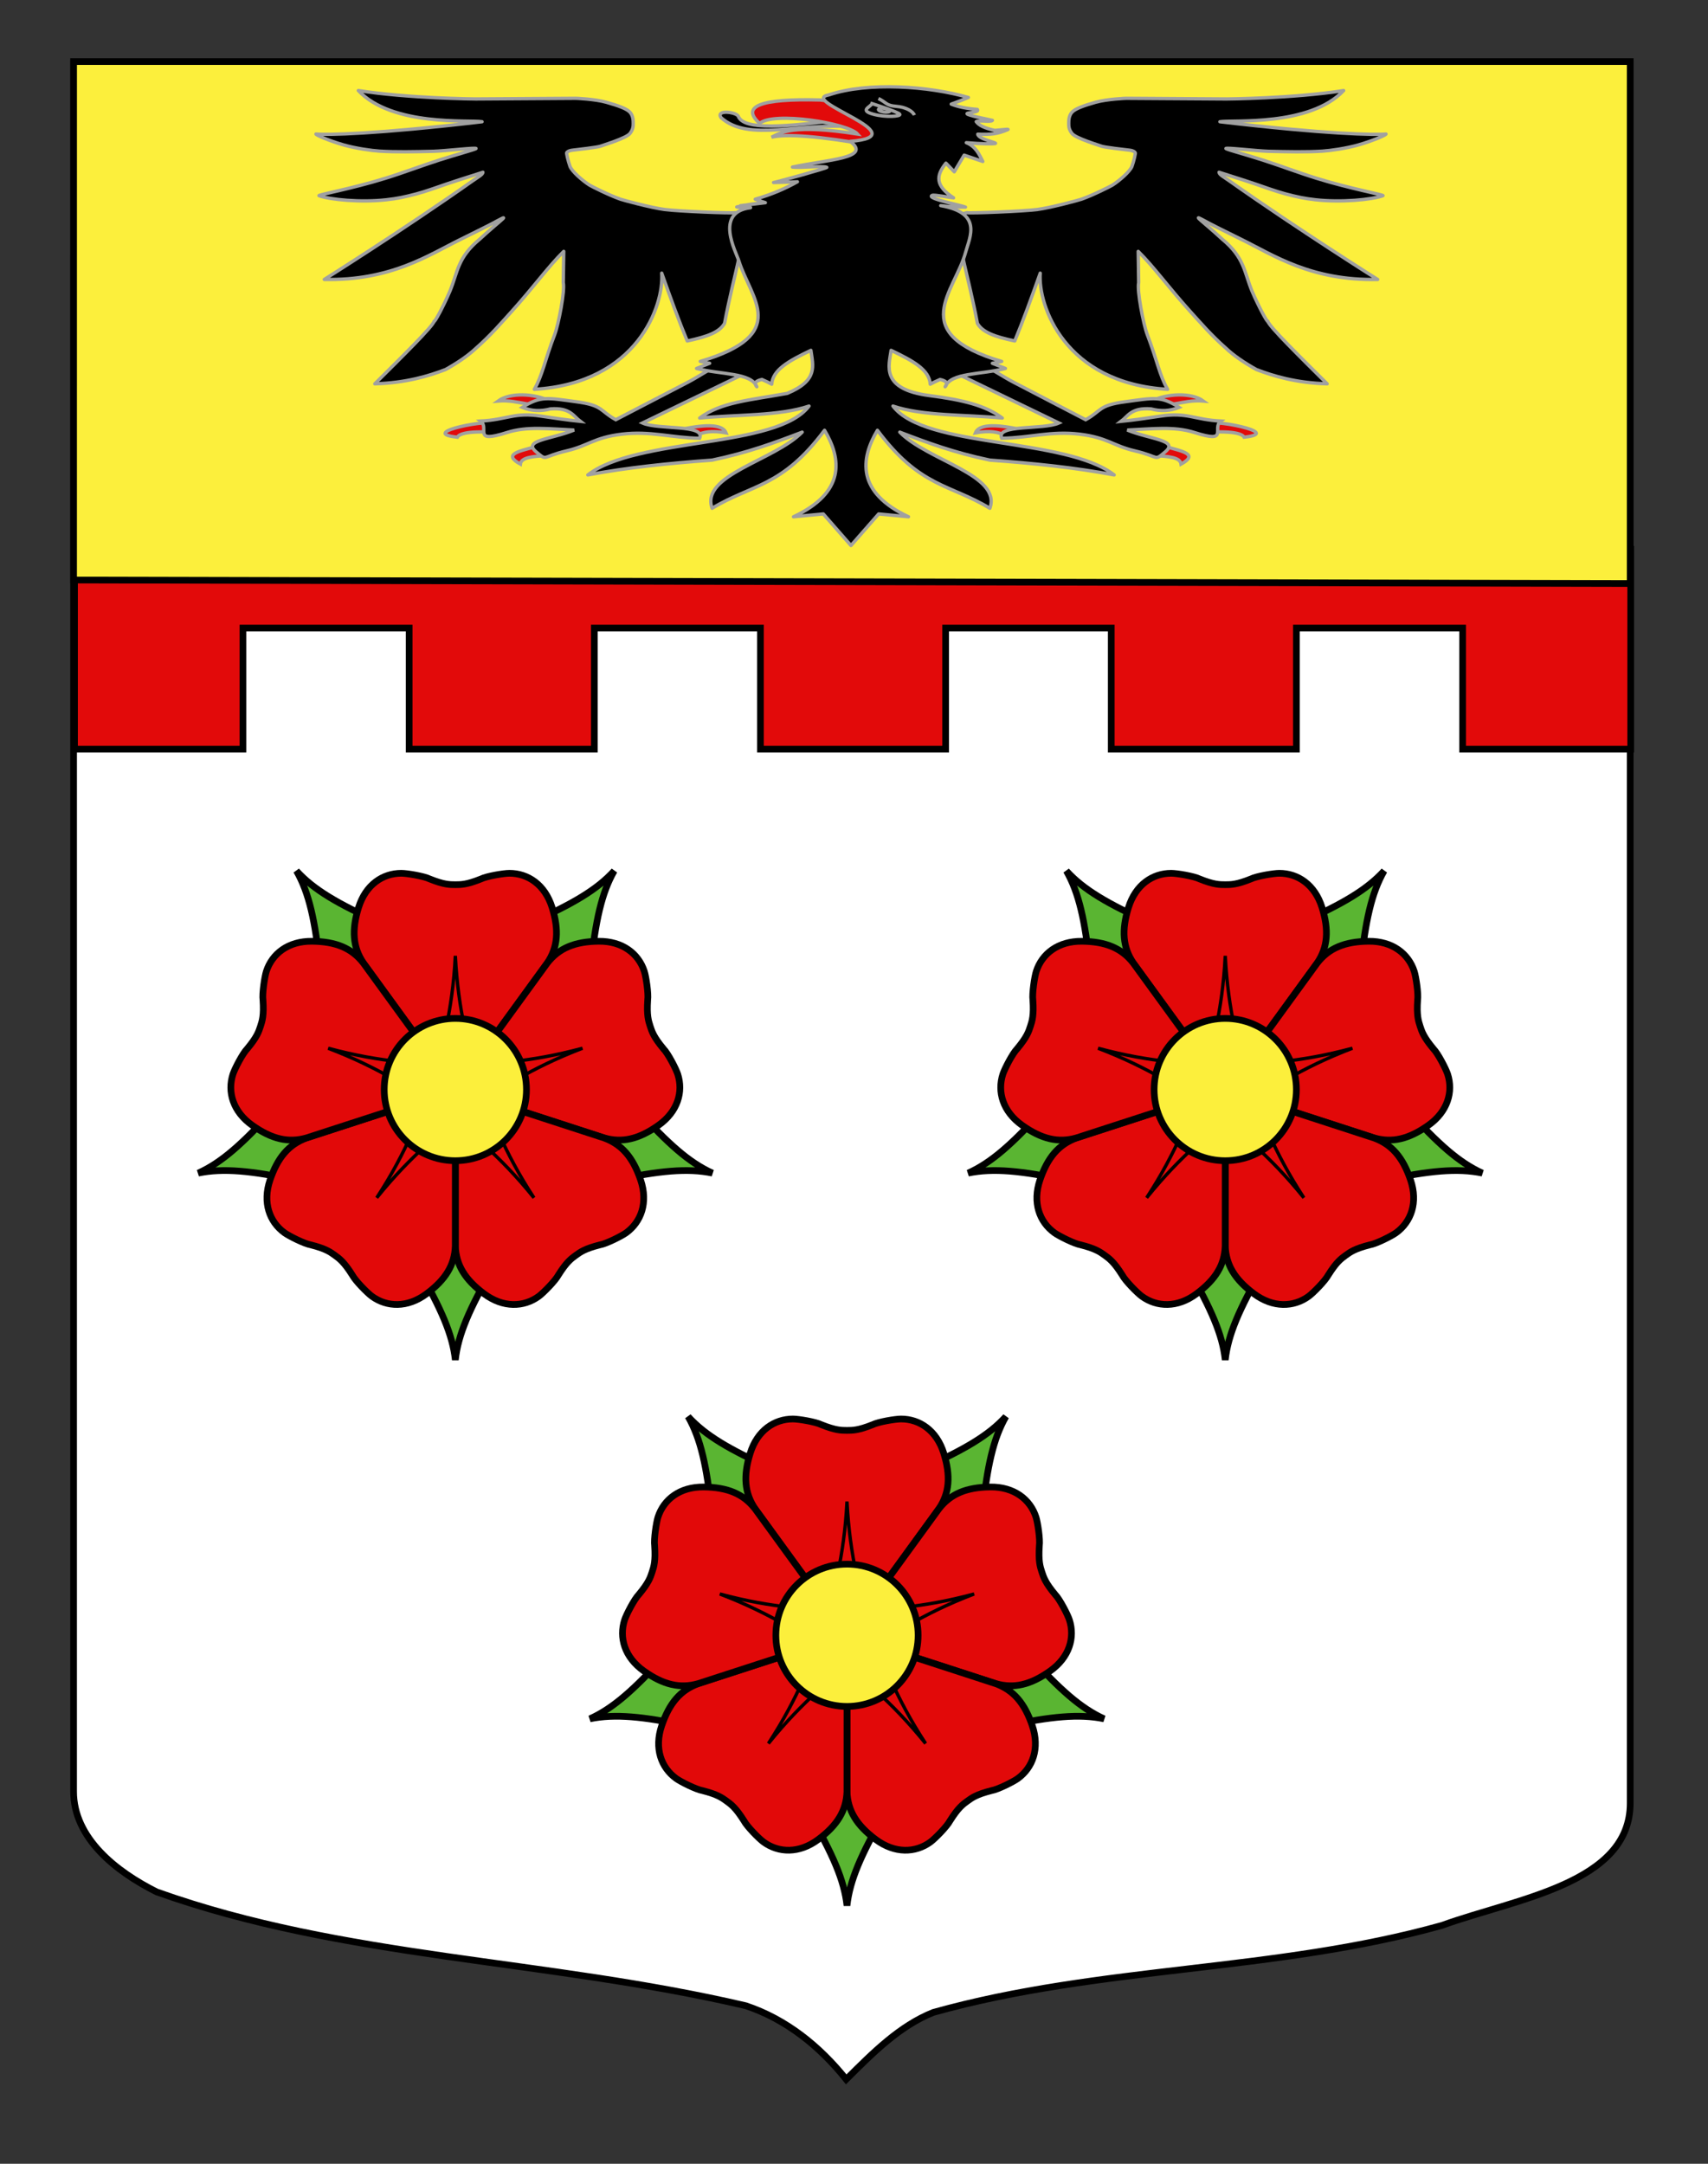 <?xml version="1.0" encoding="utf-8"?>
<!-- Generator: Adobe Illustrator 15.1.0, SVG Export Plug-In . SVG Version: 6.00 Build 0)  -->
<!DOCTYPE svg PUBLIC "-//W3C//DTD SVG 1.1//EN" "http://www.w3.org/Graphics/SVG/1.1/DTD/svg11.dtd">
<svg version="1.1" id="Layer_1" xmlns="http://www.w3.org/2000/svg" xmlns:xlink="http://www.w3.org/1999/xlink" x="0px" y="0px"
	 width="255.118px" height="323.148px" viewBox="0 0 255.118 323.148" enable-background="new 0 0 255.118 323.148"
	 xml:space="preserve">
<rect x="0" y="0" width="255.118" height="323.148" fill="#333333" stroke="none"/>
<g id="Calque_2">
	<path fill="#FFFFFF" stroke="#000000" d="M10.994,9.546c78,0,154.504,0,232.504,0c0,135.583,0,149.083,0,259.75
		c0,12.043-17.101,14.25-28.102,18.25c-25,7-51,6-76,13.001c-5,2-9,6-13,10c-4-5-9-9-15-11c-30-7.001-60-7.001-88-17.001
		c-6-3-12.406-8-12.406-15C10.994,244.005,10.994,145.921,10.994,9.546z"/>
</g>
<path fill="#E20A0A" stroke="#000000" stroke-miterlimit="10" d="M11.13,82.021v29.864h25.159V93.801h24.823v18.084H88.77V93.801
	h24.819v18.084h27.66V93.801h24.735v18.084h27.656V93.801h24.825v18.084h25.106V82.019L11.13,82.021z"/>
<g id="Calque_2_1_">
	<path fill="#FCEF3C" stroke="#000000" d="M10.991,86.623c0,0,0.003-36.5,0.003-77.428c78,0,154.504,0,232.504,0
		c0,40.689,0,77.953,0,77.953L10.991,86.623z"/>
</g>
<g id="Aigle">
	<path id="path2764" stroke="#A0A0A0" stroke-width="0.5" stroke-linejoin="round" d="M111.049,32.082l-1.248-0.323
		c-0.589,0.113-8.465-0.198-10.532-0.471c-2.067-0.273-6.182-1.395-6.596-1.538c-1.666-0.581-4.367-1.942-4.631-2.11
		c-1.04-0.666-2.634-2.05-2.908-2.807c-0.275-0.761-0.555-1.986-0.489-2.047c0.066-0.062,0.247-0.288,0.875-0.36
		c0.707-0.08,3.738-0.426,4.162-0.591c0.339-0.133,3.879-1.19,4.419-1.904c0.462-0.611,0.481-1.042,0.481-1.489
		c0-0.445-0.006-1.126-0.466-1.66c-0.458-0.533-1.767-1.01-3.538-1.506c-1.771-0.497-4.566-0.594-4.566-0.594L71.01,14.777
		c-0.015,0.001-9.96-0.071-17.49-1.255C58.59,18.935,70.175,17.87,72,18.18c-15.866,1.864-23.26,1.996-24.808,1.838
		c0.023,0.162,1.938,0.994,4.126,1.626c1.771,0.511,4.225,0.858,5.39,0.93c2.444,0.149,5.134,0.093,8.036,0.022
		c1.625-0.039,6.762-0.639,6.336-0.394c-0.333,0.191-2.613,0.792-5.405,1.68c-2.453,0.78-5.296,1.868-8.1,2.74
		c-5.015,1.56-10.216,2.497-9.925,2.604c1.654,0.604,6.26,1.032,10.082,0.605c1.642-0.184,2.662-0.402,4.456-0.871
		c1.386-0.362,3.312-1.067,4.455-1.457c2.168-0.74,4.207-1.353,5.487-1.777c-0.005,0.334-0.684,0.69-1.51,1.268
		c-10.37,7.32-22.185,14.741-22.185,14.741c9.93,0.209,15.539-3.611,20.313-5.963c6.078-2.996,4.69-2.37,6.005-3.046
		c1.312-0.675-0.314,0.426-3.085,2.979c-3.355,2.77-3.27,4.891-4.477,7.807c-0.93,2.176-2.312,4.756-2.348,4.455
		c-0.13,0.727-4.896,5.413-8.861,9.358c4.686-0.145,8.049-1.172,10.567-2.136c1.87-1.048,3.423-2.113,4.594-3.227
		c2.135-1.879,3.68-3.678,5.235-5.396c3.257-3.6,5.531-6.777,7.826-9.025l-0.074,4.674c0.278,1.117-0.694,6.229-1.296,7.793
		c-1.463,3.804-1.814,6.063-3.027,8.135c15.419-0.907,19.389-12.558,19.033-17.351c1.268,3.586,2.536,7.066,3.807,10.127
		c3.081-0.651,4.821-1.32,5.579-2.631c0.677-3.626,1.487-6.743,2.164-9.804l6.367-4.667L111.049,32.082z"/>
	<path id="path5440" stroke="#A0A0A0" stroke-width="0.5" stroke-linejoin="round" d="M143.167,32.082l1.247-0.323
		c0.592,0.113,8.467-0.198,10.534-0.471c2.067-0.273,6.179-1.395,6.594-1.538c1.666-0.581,4.37-1.942,4.632-2.11
		c1.042-0.666,2.634-2.05,2.909-2.807c0.274-0.761,0.555-1.986,0.489-2.047c-0.065-0.062-0.247-0.288-0.875-0.36
		c-0.707-0.08-3.74-0.426-4.163-0.591c-0.339-0.133-3.878-1.19-4.42-1.904c-0.465-0.611-0.481-1.042-0.481-1.489
		c0-0.445,0.006-1.126,0.465-1.66c0.459-0.533,1.767-1.01,3.539-1.506c1.771-0.497,4.566-0.594,4.566-0.594l15,0.096
		c0.018,0.001,9.96-0.071,17.491-1.255c-5.069,5.413-16.658,4.348-18.482,4.658c15.868,1.864,23.262,1.997,24.81,1.838
		c-0.022,0.162-1.937,0.994-4.123,1.626c-1.774,0.511-4.226,0.858-5.392,0.93c-2.442,0.149-5.132,0.093-8.037,0.022
		c-1.624-0.039-6.76-0.64-6.335-0.396c0.332,0.192,2.612,0.793,5.405,1.681c2.454,0.78,5.295,1.868,8.1,2.74
		c5.017,1.56,10.218,2.497,9.926,2.604c-1.656,0.604-6.26,1.032-10.085,0.605c-1.64-0.183-2.661-0.402-4.454-0.871
		c-1.386-0.362-3.312-1.067-4.457-1.457c-2.166-0.741-4.206-1.353-5.486-1.777c0.006,0.334,0.685,0.69,1.511,1.268
		c10.369,7.32,22.184,14.742,22.184,14.742c-9.929,0.208-15.539-3.611-20.316-5.964c-6.077-2.996-4.69-2.37-6.002-3.045
		c-1.314-0.676,0.312,0.426,3.082,2.979c3.355,2.77,3.271,4.891,4.478,7.807c0.932,2.175,2.314,4.756,2.348,4.454
		c0.131,0.727,4.896,5.414,8.862,9.358c-4.688-0.145-8.05-1.172-10.567-2.136c-1.87-1.048-3.425-2.113-4.595-3.227
		c-2.134-1.879-3.679-3.678-5.236-5.396c-3.257-3.601-5.53-6.776-7.823-9.024l0.071,4.675c-0.277,1.116,0.694,6.228,1.295,7.793
		c1.463,3.805,1.815,6.063,3.027,8.135c-15.417-0.908-19.385-12.558-19.031-17.351c-1.268,3.585-2.538,7.066-3.805,10.127
		c-3.083-0.651-4.824-1.32-5.579-2.631c-0.677-3.626-1.489-6.743-2.166-9.804l-6.365-4.666L143.167,32.082z"/>
	<g id="g12549">
		<g id="g12543">
			<path id="path6333" fill="#E20A0A" stroke="#A0A0A0" stroke-width="0.5" d="M73.583,64.515c0.012-0.027,0.116-1.158,0.114-1.148
				c0.18-0.939-11.633,1.257-5.385,1.926C68.955,64.176,73.55,64.592,73.583,64.515C73.595,64.488,73.571,64.544,73.583,64.515z"/>
			<path id="path8112" fill="#E20A0A" stroke="#A0A0A0" stroke-width="0.5" d="M81.949,59.821c-2.087,1.478-4.273-0.211-7.562,0.07
				C76.191,58.567,79.911,58.802,81.949,59.821L81.949,59.821z"/>
			<path id="path9884" fill="#E20A0A" stroke="#A0A0A0" stroke-width="0.5" d="M81.393,68.035c1.688-0.156,0.627-1.896-1.624-1.265
				c-2.25,0.631-4.722,1.079-2.043,2.545C77.861,68.256,79.703,68.189,81.393,68.035C83.082,67.879,79.703,68.189,81.393,68.035z"/>
			<path id="path11656" fill="#E20A0A" stroke="#A0A0A0" stroke-width="0.5" d="M101.812,64.121c3.953-0.859,6.15-0.675,6.638,0.525
				c-2.102-0.382-3.466-0.147-4.455,0.404"/>
		</g>
		<path id="path5446" stroke="#A0A0A0" stroke-width="0.5" d="M112.579,55.135c-6.22-1.177-5.938-0.073-9.938,2.005
			c-3.555,1.847-7.11,3.694-10.665,5.542c-2.43-1.327-1.818-2.14-5.925-2.688c-4.305-0.575-5.296-0.897-8.036,0.849
			c1.334,0.543,2.738,0.615,4.214,0.224c2.963-0.213,3.415,1.081,4.455,1.862c-2.019-0.199-3.973-0.499-5.904-0.788
			c-4.008-0.604-4.981,0.539-8.995,0.742c1.417,1.069-1.355,3.402,3.923,1.716c3.054-0.972,6.344-0.539,10.048-0.372
			c-3.453,1.408-7.781,1.504-5.653,3.271c1.72,1.426,0.708,0.733,4.55-0.169c3.247-0.762,4.07-1.985,8.237-2.488
			c4.268-0.515,7.425,0.555,11.614,0.614c0.948-2.122-6.223-1.228-8.54-2.281L112.579,55.135L112.579,55.135z"/>
	</g>
	<g id="g12557" transform="matrix(-1,0,0,1,714.467,0)">
		<g id="g12559">
			<path id="path12561" fill="#E20A0A" stroke="#A0A0A0" stroke-width="0.5" d="M533.914,64.515
				c0.011-0.027,0.117-1.158,0.113-1.148c0.194-0.935-11.647,1.256-5.386,1.926C529.281,64.181,533.883,64.585,533.914,64.515
				C533.924,64.488,533.9,64.544,533.914,64.515z"/>
			<path id="path12563" fill="#E20A0A" stroke="#A0A0A0" stroke-width="0.5" d="M542.278,59.821c-2.085,1.478-4.27-0.211-7.562,0.07
				C536.52,58.567,540.241,58.803,542.278,59.821L542.278,59.821z"/>
			<path id="path12565" fill="#E20A0A" stroke="#A0A0A0" stroke-width="0.5" d="M541.724,68.035c1.69-0.156,0.627-1.896-1.626-1.265
				c-2.251,0.631-4.719,1.079-2.042,2.545C538.194,68.256,540.032,68.189,541.724,68.035
				C543.415,67.879,540.032,68.189,541.724,68.035z"/>
			<path id="path12567" fill="#E20A0A" stroke="#A0A0A0" stroke-width="0.5" d="M562.141,64.121c3.953-0.859,6.15-0.675,6.638,0.525
				c-2.099-0.382-3.468-0.147-4.455,0.404"/>
		</g>
		<path id="path12569" stroke="#A0A0A0" stroke-width="0.5" d="M572.911,55.135c-6.222-1.177-5.938-0.073-9.94,2.005
			c-3.555,1.847-7.11,3.694-10.665,5.542c-2.428-1.327-1.816-2.14-5.925-2.688c-4.304-0.575-5.295-0.897-8.035,0.849
			c1.333,0.543,2.74,0.615,4.215,0.224c2.961-0.213,3.414,1.081,4.455,1.862c-2.019-0.199-3.973-0.499-5.906-0.788
			c-4.009-0.604-4.979,0.539-8.994,0.742c1.413,1.07-1.354,3.402,3.923,1.716c3.055-0.972,6.343-0.539,10.049-0.372
			c-3.451,1.408-7.781,1.504-5.651,3.271c1.717,1.426,0.708,0.733,4.55-0.169c3.247-0.762,4.072-1.985,8.24-2.488
			c4.264-0.515,7.423,0.555,11.614,0.614c0.953-2.121-6.229-1.229-8.541-2.281L572.911,55.135L572.911,55.135z"/>
	</g>
	<path id="path32275" stroke="#A0A0A0" stroke-width="0.5" stroke-linejoin="round" d="M127.901,18.977
		c1.235,0.154,1.86-1.521-1.376-1.19c-9.319,1.164-15.443,1.751-16.275-0.473c-0.445-0.607-3.328-0.957-2.561,0.248
		C111.892,21.315,119.323,18.185,127.901,18.977z"/>
	<path id="path31388" fill="#E20A0A" stroke="#A0A0A0" stroke-width="0.5" d="M135.185,16.346l-5.052,5.361
		c-7.83-1.389-12.662-1.749-14.896-1.216c1.394-0.68,3.186-1.966,12.86-0.472c-1.464-1.645-12.567-3.396-14.632-1.588
		c-2.867-2.558,0.134-3.724,8.99-3.501L135.185,16.346z"/>
	<path id="path13458" stroke="#A0A0A0" stroke-width="0.5" stroke-linejoin="round" d="M114.319,30.271
		c-1.554,0.108-2.978,0.32-4.276,0.639c0.035,0.061,2.16,0.066,2.073,0.109c-5.478,0.664-2.169,6.612-1.747,7.962
		c1.766,5.643,7.809,10.97-5.772,14.995l1.395,0.28l-1.95,0.773c3.731,0.956,8.146,0.597,9.003,2.736
		c-0.472-0.517-0.217-0.88,0.762-1.091c0.525,0.225,1.014,0.459,1.466,0.705c0.134-2.128,2.502-3.466,5.848-5.056
		c0.326,2.367,1.095,4.486-3.527,6.424c-5.725,1.037-9.919,1.312-13.087,3.686c5.451-0.531,11.918-0.285,16.335-1.79
		c-4.77,6.365-25.713,4.602-33.043,10.286c5.852-1.101,12.171-1.747,18.563-2.212c5.356-1.124,9.209-2.557,13.457-4.178
		c-4.197,4.277-15.236,6.381-13.457,11.374c5.971-3.623,10.424-3.098,16.798-11.654c2.565,4.303,3.121,9.281-4.64,12.918
		l4.455-0.422l4.132,4.717l4.134-4.717l4.455,0.422c-7.76-3.636-7.203-8.615-4.64-12.918c6.375,8.556,10.83,8.031,16.801,11.654
		c1.777-4.993-9.262-7.097-13.46-11.374c4.249,1.621,8.102,3.054,13.46,4.178c6.393,0.465,12.712,1.11,18.563,2.212
		c-7.332-5.685-28.272-3.921-33.044-10.286c4.417,1.506,10.887,1.26,16.335,1.79c-2.503-1.877-5.834-2.697-10.878-3.352
		c-7.357-0.956-6.052-4.465-5.736-6.757c3.345,1.59,5.715,2.927,5.849,5.056c0.45-0.246,0.939-0.479,1.464-0.705
		c0.979,0.21,1.232,0.573,0.762,1.091c0.856-2.14,5.272-1.78,9.003-2.736l-1.949-0.773l1.392-0.28
		c-14.346-4.251-6.978-10.406-5.381-16.325c0.612-2.268,2.574-5.849-3.724-6.943c1.209,0.164,2.44,0.238,3.694,0.222
		c-0.74-0.309-5.974-1.296-4.972-1.755c0.306-0.139,2.757,0.354,3.195,0.376c-2.736-1.806-2.662-3.29-1.141-5.186l1.246,1.291
		l1.48-2.488l2.785,0.949c-0.562-1.104-1.062-2.249-2.464-2.809c2.337,0.202,3.996,0.188,4.284,0.135
		c0.607-0.111-2.462-0.601-2.578-1.4c1.993,0.085,2.951-0.04,4.472-0.679c0.462-0.194-2.168,0.209-2.054,0.081
		c-1.384-0.309-2.268-0.735-2.648-1.282c0.372-0.238,2.256,0.113,2.418-0.188c-7.381-1.526-1.58-0.814-2.259-1.638
		c-1.554-0.113-2.854-0.375-3.892-0.787c0.894-0.315,1.748-0.646,2.561-0.993c-5.791-1.69-15.023-2.367-20.827-0.387
		c-4.768,0.85,13.617,6.122,3.168,6.942c3.321,2.508-3.32,2.707-8.616,3.839c1.17,0.155,4.33-0.237,5.128,0.033
		c0.253,0.086-7.774,2.28-7.954,2.273c1.193-0.022,2.383-0.062,3.568-0.115c-1.761,0.989-3.776,1.881-6.301,2.607L114.319,30.271
		C105.918,31.287,114.319,30.271,114.319,30.271z"/>
	<path stroke="#A0A0A0" stroke-width="0.5" stroke-miterlimit="10" d="M131.208,14.712c1.261,0.632,1.12,1.052,2.657,1.17
		c1.535,0.117,2.521,0.786,2.708,1.319"/>
	<path stroke="#A0A0A0" stroke-width="0.5" stroke-miterlimit="10" d="M130.244,15.47c-0.172,0.518-1.974,0.998,0.227,1.596
		c1.825,0.496,4.104,0.323,3.932,0C134.231,16.742,130.244,15.47,130.244,15.47z"/>
	<path stroke="#A0A0A0" stroke-width="0.5" stroke-miterlimit="10" d="M131.308,16.242c0.217-0.111,0.731-0.106,1.151,0.013
		c0.42,0.116,0.583,0.303,0.367,0.413c-0.22,0.111-0.736,0.104-1.154-0.013C131.252,16.537,131.09,16.352,131.308,16.242z"/>
</g>
<g id="Rose" transform="translate(100,80)">
	<path id="g1_rose" fill="#5AB532" stroke="#000000" d="M-34.539,94.198l-2.975,15.302c3.4,5.95,5.1,9.775,5.525,13.601
		c0.425-3.825,2.125-7.65,5.525-13.601l-2.975-15.302H-34.539z"/>
	<path id="g1_rose_1_" fill="#5AB532" stroke="#000000" d="M-43.691,83.844l-15.471,1.897c-4.608,5.073-7.721,7.872-11.228,9.458
		c3.77-0.778,7.933-0.343,14.643,1.052l13.632-7.558L-43.691,83.844z"/>
	<path id="g1_rose_2_" fill="#5AB532" stroke="#000000" d="M-36.67,71.94l-6.587-14.127c-6.248-2.816-9.872-4.912-12.463-7.755
		c1.905,3.344,2.777,7.438,3.524,14.25l11.401,10.63L-36.67,71.94z"/>
	<path id="g1_rose_3_" fill="#5AB532" stroke="#000000" d="M-23.179,74.938l11.399-10.63c0.747-6.813,1.621-10.907,3.524-14.251
		c-2.592,2.845-6.216,4.94-12.464,7.755l-6.586,14.128L-23.179,74.938z"/>
	<path id="g1_rose_4_" fill="#5AB532" stroke="#000000" d="M-21.863,88.694l13.632,7.558c6.71-1.395,10.874-1.83,14.643-1.052
		c-3.506-1.586-6.619-4.385-11.227-9.458l-15.471-1.897L-21.863,88.694z"/>
	<g>
		<g id="g2_rose">
			<path id="path2843" fill="#E20909" stroke="#000000" d="M-40.063,50.421c-2.763,0-5.313,1.7-6.375,5.1
				c-1.062,3.401-0.854,5.952,0.718,8.289l13.733,18.913l13.733-18.913c1.572-2.337,1.78-4.888,0.718-8.289
				c-1.063-3.4-3.613-5.1-6.375-5.1c-0.85,0-3.4,0.425-4.25,0.85c-2.125,0.85-2.975,0.85-3.825,0.85s-1.7,0-3.825-0.85
				C-36.664,50.845-39.213,50.421-40.063,50.421z"/>
			<path fill="#E20909" stroke="#000000" stroke-width="0.5" d="M-31.988,62.747c-0.425,8.5-2.125,13.601-2.975,17.851h5.95
				C-29.863,76.348-31.563,71.247-31.988,62.747z"/>
		</g>
		<g id="g2_rose_1_">
			<path id="path2843_1_" fill="#E20909" stroke="#000000" d="M-3.763,65.061c-0.854-2.627-3.258-4.527-6.821-4.488
				c-3.562,0.041-5.923,1.026-7.66,3.244l-13.744,18.905l22.232,7.217c2.709,0.773,5.198,0.183,8.104-1.879
				C1.253,86,2.082,83.05,1.229,80.422c-0.264-0.809-1.455-3.103-2.123-3.78c-1.465-1.757-1.727-2.567-1.989-3.375
				c-0.264-0.808-0.526-1.616-0.375-3.901C-3.117,68.426-3.5,65.869-3.763,65.061z"/>
			<path fill="#E20909" stroke="#000000" stroke-width="0.5" d="M-12.99,76.55c-8.216,2.223-13.592,2.182-17.897,2.687l1.839,5.658
				C-25.269,82.774-20.944,79.58-12.99,76.55z"/>
		</g>
		<g id="g2_rose_2_">
			<path id="path2843_2_" fill="#E20909" stroke="#000000" d="M-6.468,104.109c2.235-1.624,3.298-4.498,2.16-7.873
				c-1.14-3.375-2.807-5.315-5.453-6.283l-22.227-7.23l0.007,23.374c0.102,2.815,1.432,5.001,4.291,7.127
				c2.858,2.127,5.921,2.003,8.156,0.38c0.687-0.5,2.5-2.344,2.939-3.187c1.218-1.937,1.907-2.437,2.594-2.936
				c0.688-0.5,1.375-0.999,3.594-1.562C-9.469,105.764-7.157,104.609-6.468,104.109z"/>
			<path fill="#E20909" stroke="#000000" stroke-width="0.5" d="M-20.246,98.884c-4.653-7.126-6.276-12.252-8.086-16.19
				l-4.814,3.498C-29.96,89.13-25.587,92.258-20.246,98.884z"/>
		</g>
		<g id="g2_rose_3_">
			<path id="path2843_3_" fill="#E20909" stroke="#000000" d="M-44.441,113.602c2.235,1.624,5.297,1.747,8.155-0.379
				c2.858-2.126,4.188-4.312,4.29-7.128l0.008-23.373l-22.228,7.23c-2.646,0.968-4.313,2.908-5.453,6.283
				c-1.138,3.375-0.076,6.249,2.16,7.873c0.688,0.5,3.001,1.655,3.938,1.811c2.219,0.562,2.907,1.062,3.595,1.561
				c0.687,0.499,1.375,1,2.595,2.937C-46.943,111.26-45.13,113.103-44.441,113.602z"/>
			<path fill="#E20909" stroke="#000000" stroke-width="0.5" d="M-43.73,98.884c5.341-6.626,9.714-9.754,12.899-12.692l-4.813-3.498
				C-37.455,86.632-39.078,91.758-43.73,98.884z"/>
		</g>
		<g id="g2_rose_4_">
			<path id="path2843_4_" fill="#E20909" stroke="#000000" d="M-65.205,80.422C-66.059,83.05-65.23,86-62.324,88.06
				c2.905,2.062,5.394,2.652,8.104,1.879l22.232-7.217l-13.745-18.905c-1.736-2.218-4.098-3.204-7.659-3.244
				c-3.563-0.041-5.967,1.859-6.822,4.488c-0.262,0.808-0.646,3.365-0.505,4.304c0.153,2.285-0.11,3.093-0.373,3.901
				c-0.262,0.808-0.524,1.618-1.991,3.375C-63.75,77.319-64.943,79.613-65.205,80.422z"/>
			<path fill="#E20909" stroke="#000000" stroke-width="0.5" d="M-50.987,76.55c7.954,3.03,12.279,6.224,16.059,8.345l1.838-5.658
				C-37.395,78.732-42.772,78.773-50.987,76.55z"/>
		</g>
	</g>
	<circle fill="#FCEF3C" stroke="#000000" cx="-31.988" cy="82.723" r="10.625"/>
</g>
<g id="Rose_1_" transform="translate(100,80)">
	<path id="g1_rose_9_" fill="#5AB532" stroke="#000000" d="M80.461,94.198L77.487,109.5c3.4,5.95,5.1,9.775,5.525,13.601
		c0.424-3.825,2.125-7.65,5.524-13.601l-2.975-15.302H80.461z"/>
	<path id="g1_rose_8_" fill="#5AB532" stroke="#000000" d="M71.309,83.844l-15.471,1.897c-4.608,5.073-7.721,7.872-11.229,9.458
		c3.77-0.778,7.934-0.343,14.643,1.052l13.633-7.558L71.309,83.844z"/>
	<path id="g1_rose_7_" fill="#5AB532" stroke="#000000" d="M78.33,71.94l-6.587-14.127c-6.248-2.816-9.872-4.912-12.464-7.755
		c1.905,3.344,2.777,7.438,3.524,14.25l11.4,10.63L78.33,71.94z"/>
	<path id="g1_rose_6_" fill="#5AB532" stroke="#000000" d="M91.821,74.938l11.399-10.63c0.747-6.813,1.621-10.907,3.524-14.251
		c-2.592,2.845-6.216,4.94-12.465,7.755L87.694,71.94L91.821,74.938z"/>
	<path id="g1_rose_5_" fill="#5AB532" stroke="#000000" d="M93.137,88.694l13.633,7.558c6.709-1.395,10.873-1.83,14.643-1.052
		c-3.507-1.586-6.619-4.385-11.227-9.458l-15.472-1.897L93.137,88.694z"/>
	<g>
		<g id="g2_rose_9_">
			<path id="path2843_9_" fill="#E20909" stroke="#000000" d="M74.936,50.421c-2.762,0-5.312,1.7-6.375,5.1
				c-1.062,3.401-0.854,5.952,0.718,8.289l13.733,18.913L96.745,63.81c1.572-2.337,1.78-4.888,0.718-8.289
				c-1.063-3.4-3.612-5.1-6.376-5.1c-0.85,0-3.399,0.425-4.25,0.85c-2.125,0.85-2.975,0.85-3.824,0.85c-0.851,0-1.701,0-3.826-0.85
				C78.336,50.845,75.787,50.421,74.936,50.421z"/>
			<path fill="#E20909" stroke="#000000" stroke-width="0.5" d="M83.012,62.747c-0.426,8.5-2.125,13.601-2.976,17.851h5.95
				C85.137,76.348,83.436,71.247,83.012,62.747z"/>
		</g>
		<g id="g2_rose_8_">
			<path id="path2843_8_" fill="#E20909" stroke="#000000" d="M111.237,65.061c-0.854-2.627-3.258-4.527-6.82-4.488
				c-3.562,0.041-5.924,1.026-7.66,3.244L83.012,82.722l22.231,7.217c2.71,0.773,5.198,0.183,8.104-1.879
				c2.906-2.061,3.734-5.011,2.882-7.639c-0.264-0.809-1.455-3.103-2.123-3.78c-1.465-1.757-1.728-2.567-1.99-3.375
				c-0.264-0.808-0.525-1.616-0.374-3.901C111.883,68.426,111.5,65.869,111.237,65.061z"/>
			<path fill="#E20909" stroke="#000000" stroke-width="0.5" d="M102.01,76.55c-8.217,2.223-13.592,2.182-17.897,2.687l1.839,5.658
				C89.731,82.774,94.056,79.58,102.01,76.55z"/>
		</g>
		<g id="g2_rose_7_">
			<path id="path2843_7_" fill="#E20909" stroke="#000000" d="M108.532,104.109c2.234-1.624,3.299-4.498,2.16-7.873
				c-1.14-3.375-2.807-5.315-5.453-6.283l-22.227-7.23l0.006,23.374c0.102,2.815,1.433,5.001,4.291,7.127
				c2.857,2.127,5.921,2.003,8.156,0.38c0.687-0.5,2.5-2.344,2.938-3.187c1.218-1.937,1.907-2.437,2.595-2.936
				c0.688-0.5,1.375-0.999,3.594-1.562C105.531,105.764,107.843,104.609,108.532,104.109z"/>
			<path fill="#E20909" stroke="#000000" stroke-width="0.5" d="M94.754,98.884c-4.653-7.126-6.276-12.252-8.087-16.19l-4.814,3.498
				C85.04,89.13,89.413,92.258,94.754,98.884z"/>
		</g>
		<g id="g2_rose_6_">
			<path id="path2843_6_" fill="#E20909" stroke="#000000" d="M70.559,113.602c2.234,1.624,5.297,1.747,8.154-0.379
				c2.858-2.126,4.188-4.312,4.291-7.128l0.008-23.373l-22.229,7.23c-2.646,0.968-4.312,2.908-5.452,6.283
				c-1.138,3.375-0.075,6.249,2.16,7.873c0.688,0.5,3.001,1.655,3.938,1.811c2.219,0.562,2.906,1.062,3.594,1.561
				s1.376,1,2.596,2.937C68.057,111.26,69.87,113.103,70.559,113.602z"/>
			<path fill="#E20909" stroke="#000000" stroke-width="0.5" d="M71.27,98.884c5.34-6.626,9.714-9.754,12.898-12.692l-4.812-3.498
				C77.545,86.632,75.922,91.758,71.27,98.884z"/>
		</g>
		<g id="g2_rose_5_">
			<path id="path2843_5_" fill="#E20909" stroke="#000000" d="M49.795,80.422C48.942,83.05,49.77,86,52.676,88.06
				c2.905,2.062,5.395,2.652,8.104,1.879l22.232-7.217L69.266,63.818c-1.736-2.218-4.098-3.204-7.658-3.244
				c-3.563-0.041-5.968,1.859-6.822,4.488c-0.262,0.808-0.646,3.365-0.506,4.304c0.153,2.285-0.109,3.093-0.373,3.901
				c-0.262,0.808-0.523,1.618-1.99,3.375C51.25,77.319,50.057,79.613,49.795,80.422z"/>
			<path fill="#E20909" stroke="#000000" stroke-width="0.5" d="M64.012,76.55c7.955,3.03,12.279,6.224,16.06,8.345l1.838-5.658
				C77.605,78.732,72.228,78.773,64.012,76.55z"/>
		</g>
	</g>
	<circle fill="#FCEF3C" stroke="#000000" cx="83.012" cy="82.723" r="10.625"/>
</g>
<g id="Rose_2_" transform="translate(100,80)">
	<path id="g1_rose_14_" fill="#5AB532" stroke="#000000" d="M23.961,175.698L20.987,191c3.4,5.95,5.1,9.775,5.525,13.601
		c0.424-3.825,2.125-7.65,5.524-13.601l-2.975-15.302H23.961z"/>
	<path id="g1_rose_13_" fill="#5AB532" stroke="#000000" d="M14.809,165.344l-15.471,1.897c-4.608,5.073-7.721,7.872-11.229,9.458
		c3.77-0.778,7.934-0.343,14.643,1.052l13.633-7.558L14.809,165.344z"/>
	<path id="g1_rose_12_" fill="#5AB532" stroke="#000000" d="M21.83,153.44l-6.587-14.127c-6.248-2.815-9.872-4.911-12.464-7.755
		c1.905,3.344,2.777,7.438,3.524,14.25l11.4,10.63L21.83,153.44z"/>
	<path id="g1_rose_11_" fill="#5AB532" stroke="#000000" d="M35.321,156.438l11.399-10.63c0.747-6.812,1.621-10.906,3.524-14.252
		c-2.592,2.846-6.216,4.941-12.465,7.756l-6.586,14.128L35.321,156.438z"/>
	<path id="g1_rose_10_" fill="#5AB532" stroke="#000000" d="M36.637,170.194l13.633,7.558c6.709-1.395,10.873-1.83,14.643-1.052
		c-3.507-1.586-6.619-4.385-11.227-9.458l-15.472-1.897L36.637,170.194z"/>
	<g>
		<g id="g2_rose_14_">
			<path id="path2843_14_" fill="#E20909" stroke="#000000" d="M18.436,131.921c-2.762,0-5.312,1.7-6.375,5.101
				s-0.854,5.951,0.718,8.289l13.733,18.912l13.732-18.912c1.572-2.338,1.78-4.889,0.718-8.289c-1.063-3.4-3.612-5.101-6.376-5.101
				c-0.85,0-3.399,0.425-4.25,0.851c-2.125,0.85-2.975,0.85-3.824,0.85c-0.851,0-1.701,0-3.826-0.85
				C21.836,132.345,19.287,131.921,18.436,131.921z"/>
			<path fill="#E20909" stroke="#000000" stroke-width="0.5" d="M26.512,144.248c-0.426,8.5-2.125,13.6-2.976,17.85h5.95
				C28.637,157.847,26.936,152.748,26.512,144.248z"/>
		</g>
		<g id="g2_rose_13_">
			<path id="path2843_13_" fill="#E20909" stroke="#000000" d="M54.737,146.561c-0.854-2.627-3.258-4.527-6.82-4.487
				s-5.924,1.025-7.66,3.244l-13.744,18.904l22.231,7.217c2.71,0.773,5.198,0.183,8.104-1.879c2.906-2.061,3.734-5.011,2.882-7.639
				c-0.264-0.809-1.455-3.104-2.123-3.78c-1.465-1.757-1.728-2.567-1.99-3.375c-0.264-0.808-0.525-1.616-0.374-3.901
				C55.383,149.926,55,147.369,54.737,146.561z"/>
			<path fill="#E20909" stroke="#000000" stroke-width="0.5" d="M45.51,158.051c-8.217,2.223-13.592,2.182-17.897,2.687l1.839,5.658
				C33.231,164.274,37.556,161.08,45.51,158.051z"/>
		</g>
		<g id="g2_rose_12_">
			<path id="path2843_12_" fill="#E20909" stroke="#000000" d="M52.032,185.609c2.234-1.624,3.299-4.498,2.16-7.873
				c-1.14-3.375-2.807-5.315-5.453-6.283l-22.227-7.23l0.006,23.374c0.102,2.815,1.433,5.001,4.291,7.127
				c2.857,2.127,5.921,2.003,8.156,0.38c0.687-0.5,2.5-2.344,2.938-3.187c1.218-1.937,1.907-2.437,2.595-2.936
				c0.688-0.5,1.375-0.999,3.594-1.562C49.031,187.264,51.343,186.109,52.032,185.609z"/>
			<path fill="#E20909" stroke="#000000" stroke-width="0.5" d="M38.254,180.384c-4.653-7.126-6.276-12.252-8.087-16.19
				l-4.814,3.498C28.54,170.63,32.913,173.758,38.254,180.384z"/>
		</g>
		<g id="g2_rose_11_">
			<path id="path2843_11_" fill="#E20909" stroke="#000000" d="M14.059,195.102c2.234,1.624,5.297,1.747,8.154-0.379
				c2.858-2.126,4.188-4.312,4.291-7.128l0.008-23.373l-22.229,7.23c-2.646,0.968-4.312,2.908-5.452,6.283
				c-1.138,3.375-0.075,6.249,2.16,7.873c0.688,0.5,3.001,1.655,3.938,1.811c2.219,0.562,2.906,1.062,3.594,1.561
				s1.376,1,2.596,2.937C11.557,192.76,13.37,194.603,14.059,195.102z"/>
			<path fill="#E20909" stroke="#000000" stroke-width="0.5" d="M14.77,180.384c5.34-6.626,9.714-9.754,12.898-12.692l-4.812-3.498
				C21.045,168.132,19.422,173.258,14.77,180.384z"/>
		</g>
		<g id="g2_rose_10_">
			<path id="path2843_10_" fill="#E20909" stroke="#000000" d="M-6.705,161.922c-0.854,2.628-0.025,5.578,2.881,7.639
				c2.905,2.062,5.395,2.652,8.104,1.879l22.232-7.217l-13.746-18.904c-1.736-2.219-4.098-3.204-7.658-3.244
				c-3.563-0.041-5.968,1.859-6.822,4.487c-0.262,0.808-0.646,3.364-0.506,4.304c0.153,2.285-0.109,3.094-0.373,3.901
				c-0.262,0.808-0.523,1.618-1.99,3.375C-5.25,158.818-6.443,161.113-6.705,161.922z"/>
			<path fill="#E20909" stroke="#000000" stroke-width="0.5" d="M7.512,158.051c7.955,3.029,12.279,6.224,16.06,8.345l1.838-5.658
				C21.105,160.232,15.728,160.273,7.512,158.051z"/>
		</g>
	</g>
	<circle fill="#FCEF3C" stroke="#000000" cx="26.512" cy="164.223" r="10.625"/>
</g>
</svg>
